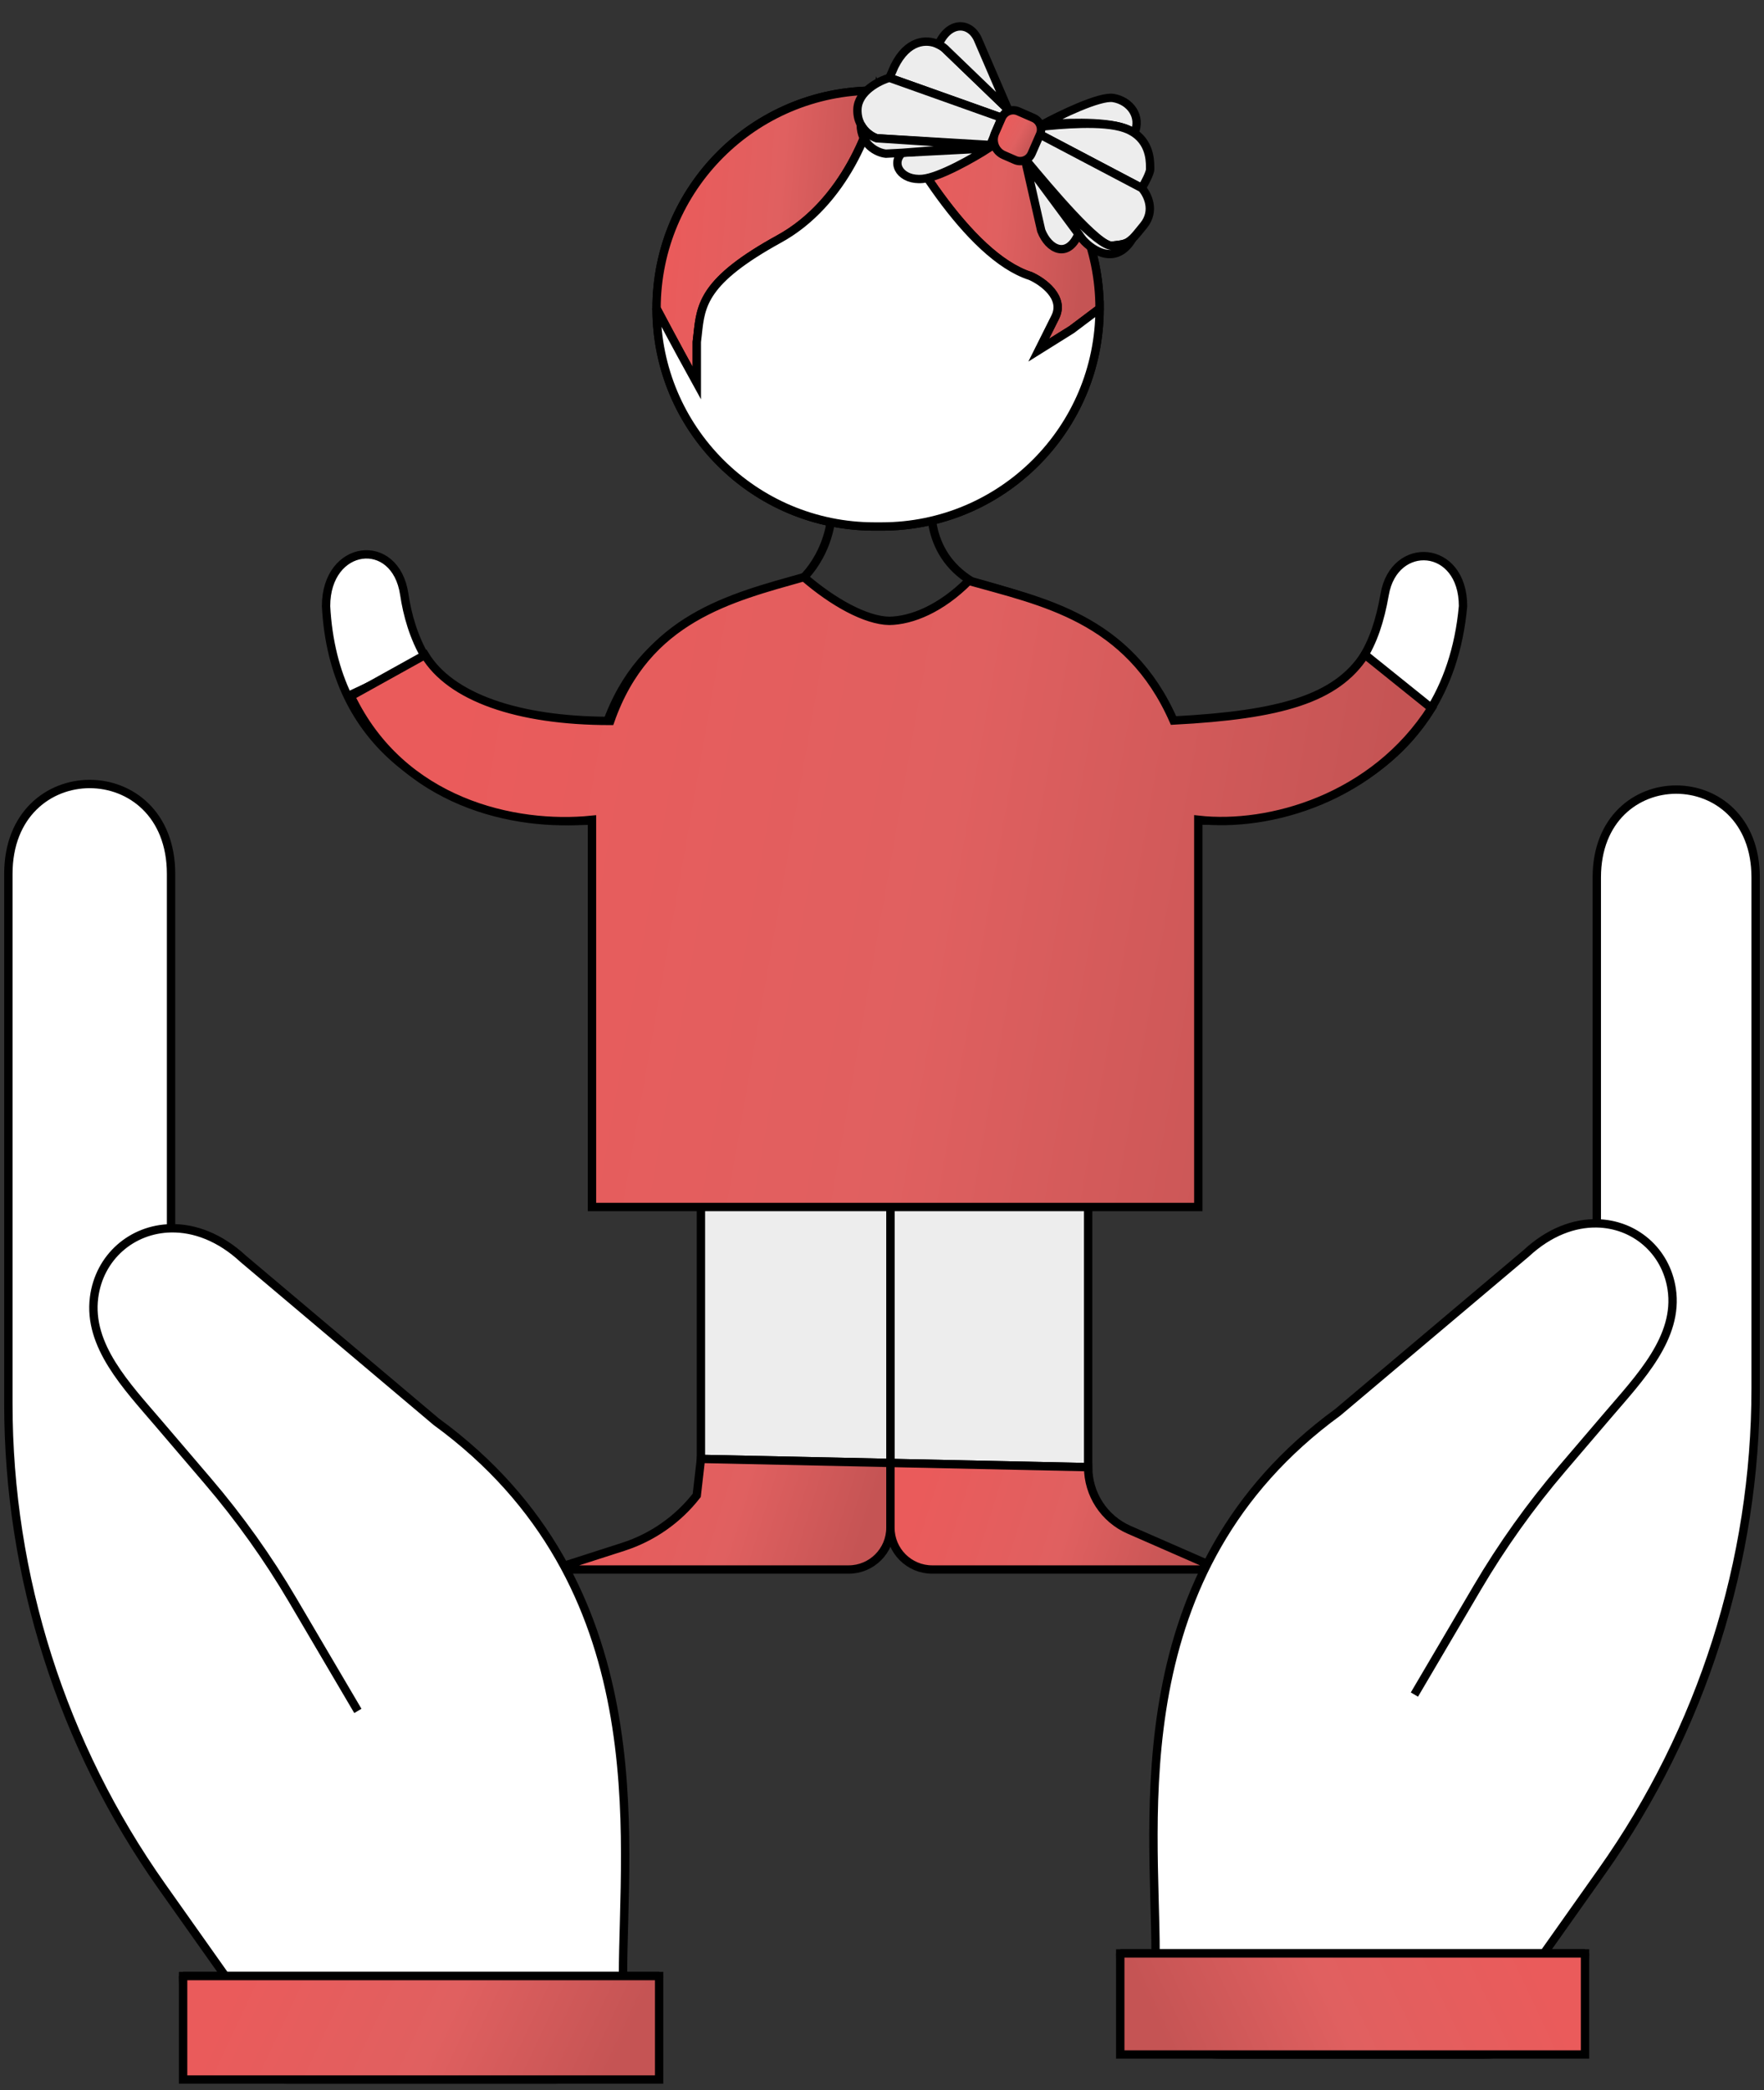<?xml version="1.0" encoding="UTF-8"?> <svg xmlns="http://www.w3.org/2000/svg" width="211" height="250" viewBox="0 0 211 250" fill="none"><rect x="0" y="0" width="211" height="250" fill="#333333" stroke="none"/> <path d="M71.029 98.131V143.957H83.84H106.507H130.159H142.971V98.131C150.475 98.506 163.981 96.024 170.866 85.245C173.023 81.869 174.53 77.679 175 72.508C175 65.042 166.767 64.549 165.63 71.085C165.08 74.251 164.229 76.795 162.9 78.839C159.472 84.112 152.861 86.052 140.007 86.723C134.592 74.402 124.861 71.977 116.204 69.523C112.906 72.831 108.74 74.757 106.007 74.802C103.185 74.757 99.109 72.508 95.659 69.523C86.987 71.977 76.805 74.402 72.5 86.723C60.174 88.027 54.053 83.856 51.015 78.839C49.459 76.269 48.712 73.477 48.355 71.085C47.299 64.022 39 65.042 39 72.508C39.225 76.716 40.159 80.275 41.592 83.274C47.679 96.01 62.786 98.663 71.029 98.131Z" fill="white"></path> <path d="M95.659 69.523C99.109 72.508 103.185 74.757 106.007 74.802C108.74 74.757 112.906 72.831 116.204 69.523M95.659 69.523C86.987 71.977 76.805 74.402 72.5 86.723C60.174 88.027 54.053 83.856 51.015 78.839M95.659 69.523C97.466 67.998 100.685 63.37 99.109 57.063H111.92C110.998 59.785 110.564 66.089 116.204 69.523M116.204 69.523C124.861 71.977 134.592 74.402 140.007 86.723C152.861 86.052 159.472 84.112 162.9 78.839M51.015 78.839C49.459 76.269 48.712 73.477 48.355 71.085C47.299 64.022 39 65.042 39 72.508C39.225 76.716 40.159 80.275 41.592 83.274M51.015 78.839L41.592 83.274M41.592 83.274C47.679 96.01 62.786 98.663 71.029 98.131V143.957H83.84H106.507H130.159H142.971V98.131C150.475 98.506 163.981 96.024 170.866 85.245M162.9 78.839C164.229 76.795 165.08 74.251 165.63 71.085C166.767 64.549 175 65.042 175 72.508C174.53 77.679 173.023 81.869 170.866 85.245M162.9 78.839L170.866 85.245" stroke="black"></path> <path d="M106.507 143.956V174.988L130.159 175.492V143.956H106.507Z" fill="#EDEDED" stroke="black"></path> <path d="M106.507 143.956H83.841V174.506L106.507 174.988V143.956Z" fill="#EDEDED" stroke="black"></path> <path d="M83.841 187.737H101.507C104.269 187.737 106.507 185.498 106.507 182.737V174.989L83.841 174.506L83.341 178.867V178.867C81.094 181.756 78.028 183.901 74.543 185.021L66.095 187.737H83.841Z" fill="url(#paint0_linear)" stroke="black"></path> <path d="M106.507 182.737C106.507 185.498 108.745 187.737 111.507 187.737H117.341H130.159H145.92L135.056 182.982C132.081 181.68 130.159 178.74 130.159 175.493V175.493L106.507 174.99V182.737Z" fill="url(#paint1_linear)" stroke="black"></path> <path d="M70.809 144.376V98.058C61.575 99.016 48.044 96.011 41.957 83.275L50.827 78.348C53.864 83.365 61.848 86.232 73 86.232C77.305 73.91 87.488 71.485 96.16 69.032C99.609 72.016 103.549 74.219 106.372 74.264C109.105 74.219 112.572 72.785 115.87 69.478C124.527 71.931 134.957 73.863 140.372 86.185C153.226 85.514 159.837 83.574 163.265 78.301L171.231 84.707C164.345 95.486 151.841 99.016 143.335 98.058V144.376H130.652H106.508H83.841H70.809Z" fill="url(#paint2_linear)" stroke="black"></path> <path d="M78.533 36.908V36.908C78.533 22.512 90.204 10.84 104.601 10.84V10.84M78.533 36.908V36.908C78.533 51.306 90.204 62.977 104.601 62.977V62.977M78.533 36.908C80.595 40.812 82.602 44.48 83.347 45.826V40.898C83.387 40.582 83.42 40.272 83.453 39.966C83.828 36.466 84.138 33.565 93.202 28.579C101.086 24.243 104.372 14.947 105.029 10.84M78.533 36.908C78.533 51.306 90.204 62.977 104.601 62.977M78.533 36.908C78.533 22.512 90.204 10.84 104.601 10.84M105.029 10.84C107.985 17.246 115.77 30.649 123.26 33.014C124.738 33.671 127.399 35.577 126.217 37.942M105.029 10.84H104.601M105.029 10.84H105.456M126.217 37.942C125.034 40.307 124.41 41.555 124.246 41.884M126.217 37.942L124.246 41.884M124.246 41.884L128.188 39.42L131.524 36.908M131.524 36.908V36.908C131.524 51.306 119.853 62.977 105.456 62.977V62.977M131.524 36.908V36.908C131.524 22.512 119.853 10.84 105.456 10.84V10.84M131.524 36.908C131.524 22.512 119.853 10.84 105.456 10.84M131.524 36.908C131.524 51.306 119.853 62.977 105.456 62.977M104.601 62.977H105.029H105.456" stroke="black"></path> <path d="M105.028 10.84C107.985 17.246 115.77 30.648 123.26 33.014C124.738 33.671 127.399 35.576 126.216 37.941L124.245 41.883L128.187 39.419L131.524 36.908C131.524 22.511 119.853 10.84 105.456 10.84H105.028Z" fill="url(#paint3_linear)" stroke="black"></path> <path d="M93.202 28.579C101.086 24.243 104.372 14.947 105.029 10.84H104.601C90.204 10.84 78.533 22.512 78.533 36.908C80.595 40.812 82.602 44.48 83.347 45.826V40.898C83.387 40.582 83.42 40.272 83.453 39.966C83.828 36.466 84.138 33.565 93.202 28.579Z" fill="url(#paint4_linear)" stroke="black"></path> <path d="M105.029 10.84C104.372 14.947 101.086 24.243 93.202 28.579C84.138 33.565 83.828 36.466 83.453 39.966C83.42 40.272 83.387 40.582 83.347 40.898V45.826C82.602 44.48 80.595 40.812 78.533 36.908C78.533 51.306 90.204 62.977 104.601 62.977H105.029H105.456C119.853 62.977 131.524 51.306 131.524 36.908L128.188 39.42L124.246 41.884L126.217 37.942C127.399 35.577 124.738 33.671 123.26 33.014C115.77 30.649 107.985 17.246 105.029 10.84Z" fill="white" stroke="black"></path> <path d="M120.584 13.098L113.262 6.045C113.006 5.762 112.667 5.507 112.273 5.318C110.788 4.602 108.525 4.815 106.99 7.934L106.39 9.306L119.825 14.087L120.584 13.098Z" fill="#EDEDED" stroke="black"></path> <path d="M110.367 21.393C112.413 21.197 116.458 18.88 118.225 17.745L107.915 18.279C106.513 19.618 107.809 21.637 110.367 21.393Z" fill="#EDEDED" stroke="black"></path> <path d="M118.456 17.343L119.824 14.088L106.389 9.306C105.142 9.668 102.629 10.931 102.561 13.08C102.54 13.752 102.679 14.316 102.905 14.782C102.922 14.818 102.94 14.853 102.958 14.888C103.465 15.847 104.335 16.367 104.863 16.537L118.456 17.343Z" fill="#EDEDED" stroke="black"></path> <path d="M118.683 17.444L104.862 16.537C104.334 16.367 103.463 15.847 102.957 14.888C102.955 17.284 104.9 18.279 105.964 18.381L107.914 18.28L118.683 17.444Z" fill="#EDEDED" stroke="black"></path> <path d="M113.262 6.045L120.584 13.098L116.932 4.628C115.931 2.556 113.473 2.571 112.273 5.318C112.667 5.507 113.006 5.762 113.262 6.045Z" fill="#EDEDED" stroke="black"></path> <path d="M124.699 14.897C126.776 14.715 131.888 14.402 134.529 15.339C134.98 15.499 135.365 15.696 135.692 15.918C136.556 13.941 135.197 12.065 133.168 11.723C131.544 11.449 126.746 13.786 124.699 14.897Z" fill="#EDEDED" stroke="black"></path> <path d="M134.531 15.34C131.89 14.404 126.678 14.945 124.601 15.127L124.4 16.088L136.577 22.498C136.92 21.922 137.599 20.658 137.576 20.212C137.551 19.731 137.76 17.322 135.694 15.919C135.366 15.697 134.982 15.5 134.531 15.34Z" fill="#EDEDED" stroke="black"></path> <path d="M124.397 16.086L122.8 19.242C125.54 22.527 131.419 29.558 133.019 29.386C134.339 29.244 134.788 29.195 135.453 28.543C135.796 28.206 136.197 27.709 136.805 26.955C138.233 25.182 137.246 23.244 136.574 22.497L124.397 16.086Z" fill="#EDEDED" stroke="black"></path> <path d="M133.022 29.385C131.422 29.557 125.541 23.029 122.801 19.744L129.004 27.985L129.52 28.672C130.682 29.996 133.495 31.825 135.456 28.542C134.791 29.194 134.341 29.243 133.022 29.385Z" fill="#EDEDED" stroke="black"></path> <path d="M122.701 19.471L124.546 27.589C125.447 29.889 127.698 30.97 129.002 27.987L122.701 19.471Z" fill="#EDEDED" stroke="black"></path> <path d="M123.624 14.114L121.795 13.315C121.037 12.984 120.154 13.33 119.823 14.087V14.087L119.025 15.914C118.583 16.926 119.045 18.105 120.057 18.547L121.426 19.145V19.145C122.184 19.476 123.066 19.131 123.397 18.373L124.397 16.086V16.086C124.728 15.328 124.382 14.445 123.624 14.114V14.114Z" fill="url(#paint5_linear)" stroke="black"></path> <path d="M74.519 236.363C74.519 219.786 78.844 189.514 52.175 170.053L29.111 150.592C26.285 147.968 23.233 146.87 20.461 146.919V104.535C20.461 90.192 1 90.191 1 104.534V167.887C1 188.57 7.413 208.745 19.357 225.631L26.948 236.363H74.519Z" fill="white"></path> <path d="M26.948 236.363H21.902V236.363C21.902 243.2 27.445 248.743 34.281 248.743H66.464C73.301 248.743 78.843 243.2 78.843 236.363V236.363H74.519H26.948Z" fill="white"></path> <path d="M74.519 236.363C74.519 219.786 78.844 189.514 52.175 170.053L29.111 150.592C26.285 147.968 23.233 146.87 20.461 146.919M74.519 236.363H26.948M74.519 236.363H78.843M42.806 204.649L35.002 191.385C32.041 186.351 28.644 181.587 24.851 177.146L18.957 170.246C15.161 165.801 10.498 160.971 11.254 155.176C11.881 150.368 15.769 147.001 20.461 146.919M20.461 146.919V104.535C20.461 90.192 1 90.191 1 104.534V167.887C1 188.57 7.413 208.745 19.357 225.631L26.948 236.363M26.948 236.363H21.902M21.902 236.363H78.843M21.902 236.363V236.363C21.902 243.2 27.445 248.743 34.281 248.743H66.464C73.301 248.743 78.843 243.2 78.843 236.363V236.363" stroke="black"></path> <path d="M26.948 236.364H21.902V248.743H78.843V236.364H74.519H26.948Z" fill="url(#paint6_linear)" stroke="black"></path> <path d="M138.221 233.657C138.221 217.472 133.999 187.916 160.036 168.916L182.554 149.916C185.314 147.354 188.294 146.282 191 146.329L191 104.949C191 90.946 210 90.945 210 104.949L210 166.049C210 186.732 203.587 206.907 191.643 223.793L184.667 233.657L138.221 233.657Z" fill="white"></path> <path d="M184.667 233.657H189.593V233.657C189.593 240.332 184.181 245.743 177.507 245.743L146.086 245.743C139.411 245.743 134 240.332 134 233.657V233.657H138.221L184.667 233.657Z" fill="white"></path> <path d="M138.221 233.657C138.221 217.472 133.999 187.916 160.036 168.916L182.554 149.916C185.314 147.354 188.294 146.282 191 146.329M138.221 233.657L184.667 233.657M138.221 233.657H134M169.184 202.694L176.697 189.922C179.659 184.889 183.056 180.124 186.849 175.683L192.333 169.262C196.129 164.818 200.836 159.963 199.96 154.185C199.264 149.601 195.513 146.409 191 146.329M191 146.329L191 104.949C191 90.946 210 90.945 210 104.949L210 166.049C210 186.732 203.587 206.907 191.643 223.793L184.667 233.657M184.667 233.657H189.593M189.593 233.657L134 233.657M189.593 233.657V233.657C189.593 240.332 184.181 245.743 177.507 245.743L146.086 245.743C139.411 245.743 134 240.332 134 233.657V233.657" stroke="black"></path> <path d="M184.667 233.657H189.593V245.743L134 245.743V233.657H138.221L184.667 233.657Z" fill="url(#paint7_linear)" stroke="black"></path> <defs> <linearGradient id="paint0_linear" x1="69.911" y1="176.933" x2="102.264" y2="187.03" gradientUnits="userSpaceOnUse"> <stop stop-color="#EA5B5B"></stop> <stop offset="0.547" stop-color="#E06060"></stop> <stop offset="1" stop-color="#C55454"></stop> </linearGradient> <linearGradient id="paint1_linear" x1="110.229" y1="177.328" x2="141.713" y2="187.274" gradientUnits="userSpaceOnUse"> <stop stop-color="#EA5B5B"></stop> <stop offset="0.547" stop-color="#E06060"></stop> <stop offset="1" stop-color="#C55454"></stop> </linearGradient> <linearGradient id="paint2_linear" x1="54.165" y1="82.852" x2="164.35" y2="102.167" gradientUnits="userSpaceOnUse"> <stop stop-color="#EA5B5B"></stop> <stop offset="0.547" stop-color="#E06060"></stop> <stop offset="1" stop-color="#C55454"></stop> </linearGradient> <linearGradient id="paint3_linear" x1="107.53" y1="16.534" x2="130.632" y2="18.549" gradientUnits="userSpaceOnUse"> <stop stop-color="#EA5B5B"></stop> <stop offset="0.547" stop-color="#E06060"></stop> <stop offset="1" stop-color="#C55454"></stop> </linearGradient> <linearGradient id="paint4_linear" x1="81.035" y1="17.258" x2="104.174" y2="19.048" gradientUnits="userSpaceOnUse"> <stop stop-color="#EA5B5B"></stop> <stop offset="0.547" stop-color="#E06060"></stop> <stop offset="1" stop-color="#C55454"></stop> </linearGradient> <linearGradient id="paint5_linear" x1="120.451" y1="13.827" x2="124.273" y2="15.938" gradientUnits="userSpaceOnUse"> <stop stop-color="#EA5B5B"></stop> <stop offset="0.547" stop-color="#E06060"></stop> <stop offset="1" stop-color="#C55454"></stop> </linearGradient> <linearGradient id="paint6_linear" x1="27.279" y1="238.634" x2="68.255" y2="257.89" gradientUnits="userSpaceOnUse"> <stop stop-color="#EA5B5B"></stop> <stop offset="0.547" stop-color="#E06060"></stop> <stop offset="1" stop-color="#C55454"></stop> </linearGradient> <linearGradient id="paint7_linear" x1="184.343" y1="235.874" x2="144.338" y2="254.674" gradientUnits="userSpaceOnUse"> <stop stop-color="#EA5B5B"></stop> <stop offset="0.547" stop-color="#E06060"></stop> <stop offset="1" stop-color="#C55454"></stop> </linearGradient> </defs> </svg> 